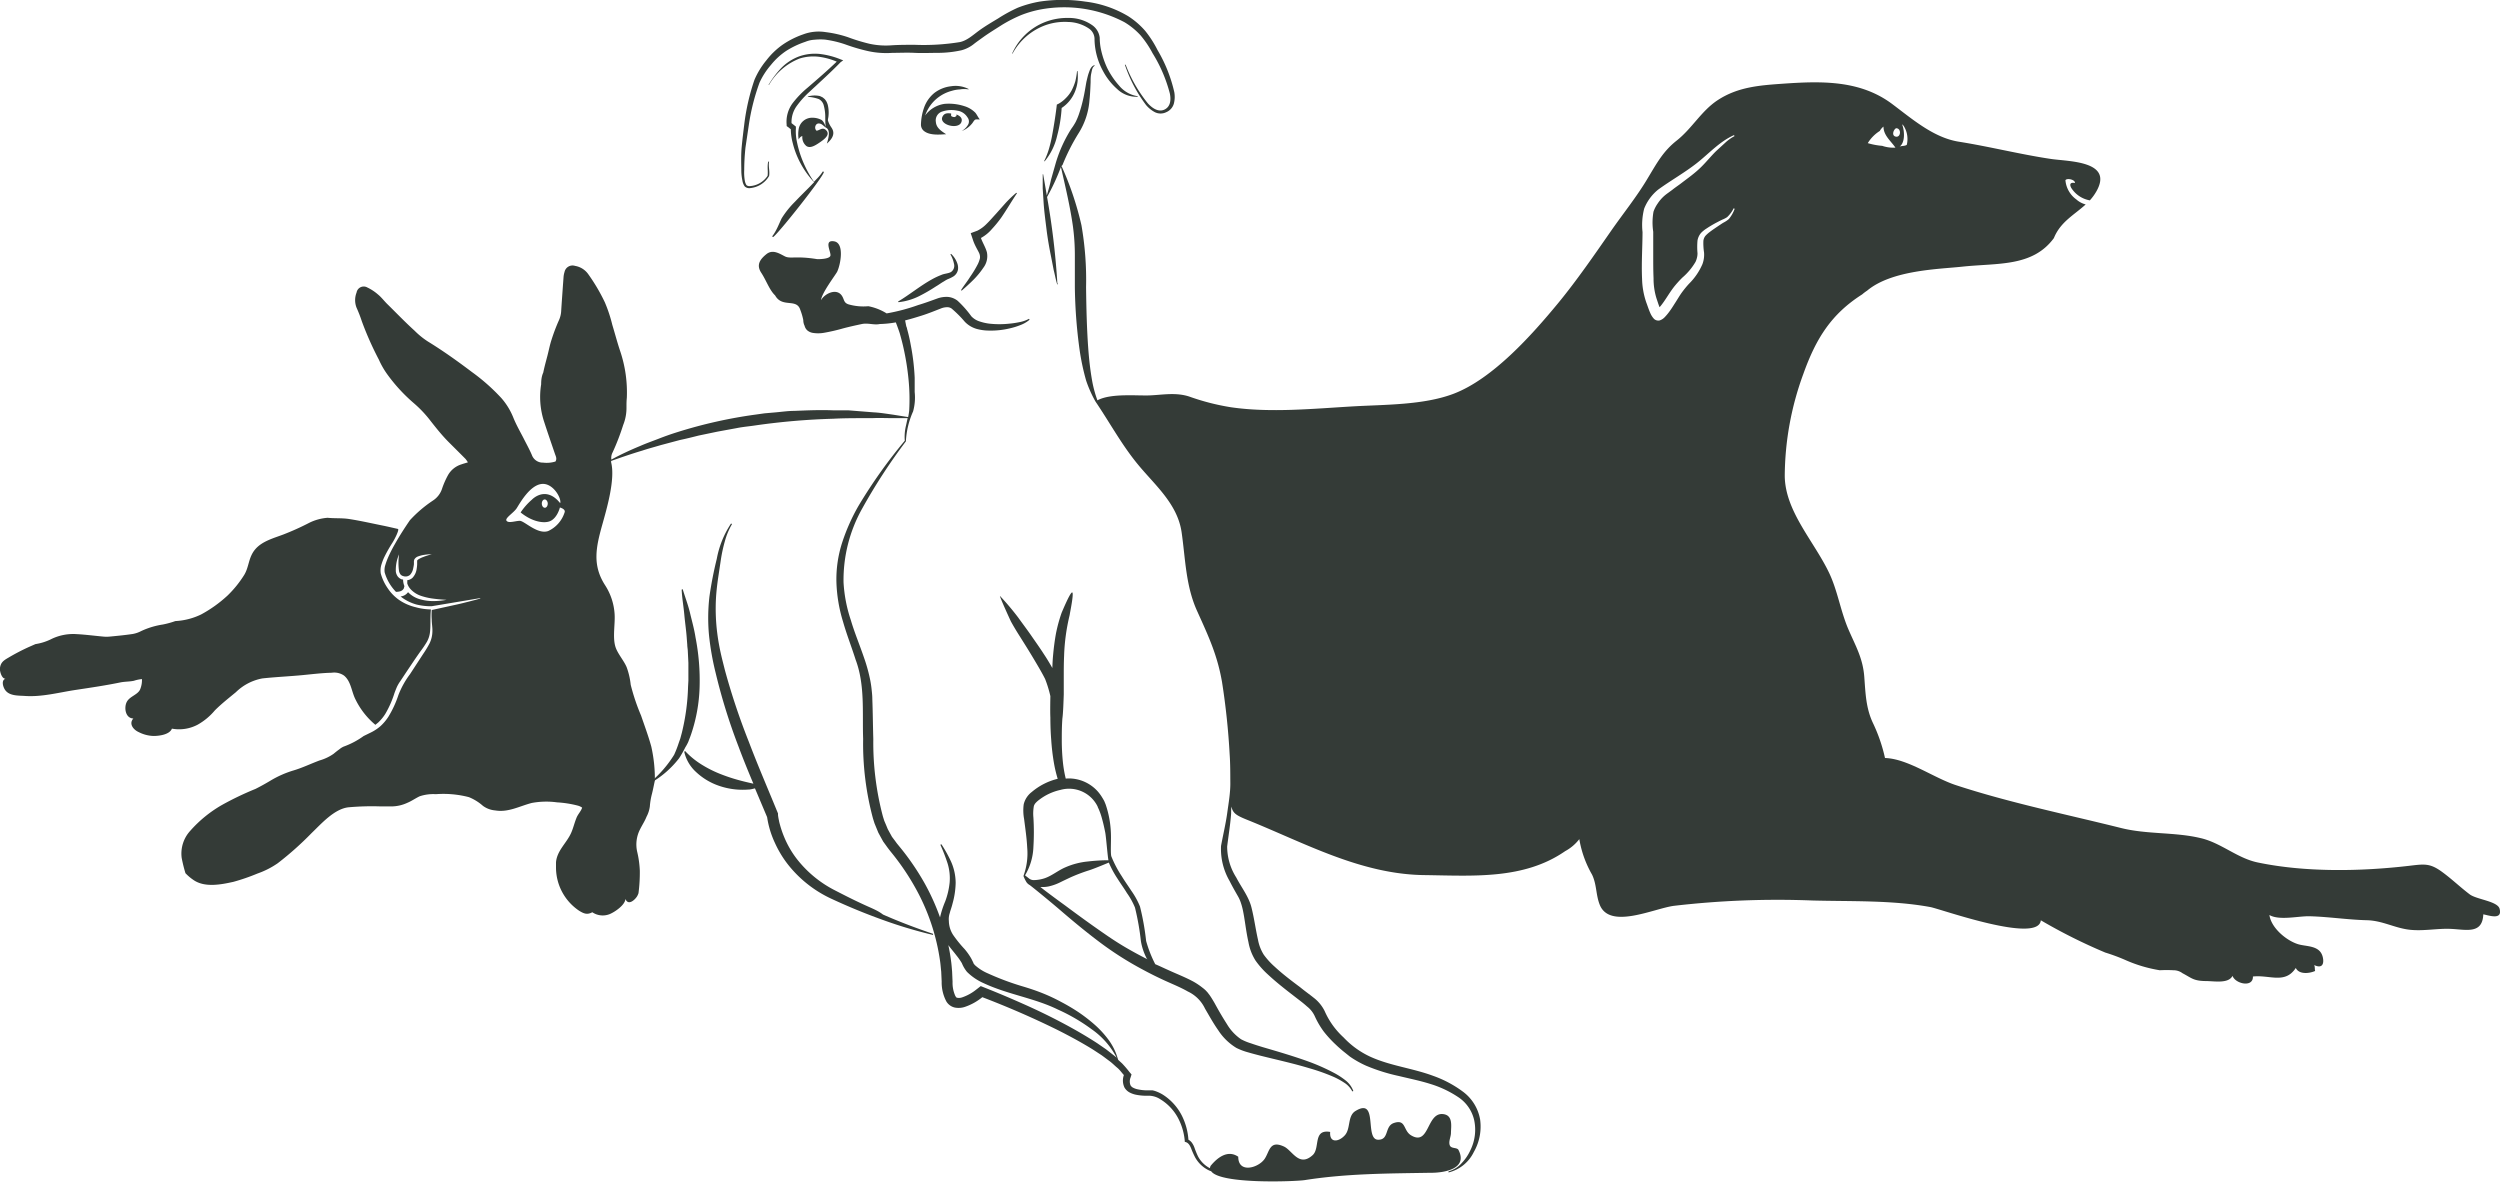 <svg xmlns="http://www.w3.org/2000/svg" viewBox="0 0 378.82 179.1"><defs><style>.cls-1{fill:#343b37;}</style></defs><title>hh_logo_dark</title><g id="Layer_2" data-name="Layer 2"><g id="Layer_1-2" data-name="Layer 1"><polygon class="cls-1" points="271.9 63.18 271.92 63.21 271.98 63.12 271.9 63.18"/><path class="cls-1" d="M132,137.57c-.62-.27-1.23-.55-1.84-.84-1.22-.57-2.42-1.19-3.61-1.8a17.2,17.2,0,0,1-5.81-4.78,14.45,14.45,0,0,1-1.87-3.21,15.27,15.27,0,0,1-.62-1.74c-.08-.29-.17-.59-.22-.88a8.15,8.15,0,0,1-.14-.81l0-.25-.08-.19c-1.46-3.57-3-7.13-4.35-10.69a102.19,102.19,0,0,1-3.61-10.81c-.23-.92-.47-1.83-.67-2.75s-.36-1.83-.48-2.75a29.58,29.58,0,0,1-.2-5.58c.06-.93.17-1.87.3-2.8l.43-2.87a22.21,22.21,0,0,1,.6-2.78,10.53,10.53,0,0,1,1.09-2.62l-.14-.1a14.38,14.38,0,0,0-2.17,5.37,57.87,57.87,0,0,0-1.11,5.7,28.23,28.23,0,0,0-.07,5.81,41.1,41.1,0,0,0,1,5.72A87.82,87.82,0,0,0,111.86,113c.72,1.94,1.5,3.85,2.3,5.75-.71-.16-1.42-.32-2.11-.51a26.44,26.44,0,0,1-3-1,17.5,17.5,0,0,1-2.82-1.44,12.21,12.21,0,0,1-2.42-2l-.13.11a5.91,5.91,0,0,0,1.79,3.07,9.57,9.57,0,0,0,2.92,1.88,11,11,0,0,0,3.3.78,11.45,11.45,0,0,0,1.71,0c.34,0,.68-.11,1-.18l1.84,4.36a14.1,14.1,0,0,0,1.18,3.9,16,16,0,0,0,2.15,3.49,18,18,0,0,0,6.46,5q3.7,1.72,7.54,3.11a69,69,0,0,0,7.81,2.35l0-.17c-2.57-.87-5.11-1.83-7.58-2.92C133.22,138.13,132.61,137.85,132,137.57Z"/><path class="cls-1" d="M32.55,107.65c1-1,2.11-1.87,3.2-2.77a7.75,7.75,0,0,1,4-2.08c2-.22,4.13-.31,6.19-.51,1.45-.14,2.88-.32,4.33-.35a2.6,2.6,0,0,1,1.86.43c1.08.89,1.12,2.42,1.75,3.64a11.66,11.66,0,0,0,3,3.82l.43-.35a6.64,6.64,0,0,0,1.07-1.3A15.09,15.09,0,0,0,59.78,105c.11-.29.22-.58.35-.88a5.27,5.27,0,0,1,.51-.88l1-1.51c.68-1,1.33-2,2.05-3a16.26,16.26,0,0,0,1-1.48,3.92,3.92,0,0,0,.48-1.6c.1-1,0-2.2.13-3.3A9.62,9.62,0,0,1,62.94,92a7.51,7.51,0,0,1-2.33-1,6.57,6.57,0,0,1-1.81-1.79,7.37,7.37,0,0,1-1.1-2.3,2.94,2.94,0,0,1,.12-1.43,7.55,7.55,0,0,1,.46-1.16,21.46,21.46,0,0,1,1.19-2.09c.42-.67,1.06-2,.83-2.08-.67-.15-1.35-.31-2-.45-1.81-.36-3.61-.78-5.43-1.06-1.06-.16-2.16-.07-3.23-.18a7.51,7.51,0,0,0-2.76.75A39.42,39.42,0,0,1,42.91,81c-1.45.55-3.19,1-4.24,2.24s-.91,2.66-1.68,3.9a16.42,16.42,0,0,1-2.52,3.11,19.61,19.61,0,0,1-4,2.86,10.15,10.15,0,0,1-3.9,1,13.26,13.26,0,0,1-1.89.52,12,12,0,0,0-3.3,1,4.31,4.31,0,0,1-1.3.44c-1.14.17-2.29.28-3.44.39a5.14,5.14,0,0,1-1,0c-1.33-.12-2.66-.3-4-.37a7.59,7.59,0,0,0-3.77.7,8.15,8.15,0,0,1-2.5.81l-1,.44a31.81,31.81,0,0,0-3.12,1.63c-.76.44-1.18.75-1.27,1.67,0,.47.34,1.71,1,1.48-.88.11-.54,1.3-.16,1.79.67.87,2,.78,3,.85,2.56.17,5.14-.54,7.66-.92,2.25-.34,4.51-.67,6.74-1.13.68-.14,1.38-.11,2.06-.25a5.67,5.67,0,0,1,1.23-.26,3.69,3.69,0,0,1-.3,1.62c-.41.79-1.56,1-2,1.84s-.23,2.48,1,2.51c-.73.8,0,1.7.8,2.06a5.26,5.26,0,0,0,2.26.59c.85,0,2.43-.2,2.78-1.11a6,6,0,0,0,3.9-.6A9.37,9.37,0,0,0,32.55,107.65Z"/><path class="cls-1" d="M104.29,112.42l.34-.89a24.35,24.35,0,0,0,1.38-7.42,34.07,34.07,0,0,0-.62-7.53c-.19-1.25-.54-2.46-.83-3.69s-.75-2.4-1.11-3.61l-.16.06c.06,1.31.29,2.54.4,3.78s.3,2.46.38,3.69l.07.91c0,.3.07.6.08.91l.09,1.81c0,.6,0,1.2,0,1.8,0,.3,0,.6,0,.9l-.05.89a32.69,32.69,0,0,1-.94,7l-.23.86c-.09.28-.2.55-.29.83a15.53,15.53,0,0,1-.65,1.65,17.27,17.27,0,0,1-3.42,4l.06.16a14.65,14.65,0,0,0,4.11-3.63,15.53,15.53,0,0,0,.94-1.65C104,113,104.16,112.71,104.29,112.42Z"/><path class="cls-1" d="M145.68,18.49c.21-.57-.2-.93-.75-1.14v.22l-.24.16a.77.77,0,0,1-.57-.16l0-.36.07,0c-.44-.06-1-.14-1.3.34C142,18.85,145.23,19.76,145.68,18.49Z"/><path class="cls-1" d="M221,174.25c-.22-.42-1.11-.15-1.32-.71s.16-1.24.18-1.83c0-1,.39-2.78-1.27-2.9-2.43-.17-2,4.9-4.78,3.22-1.21-.73-.74-2.5-2.61-1.86-1.42.49-.68,2.56-2.37,2.53-2.12,0,.08-6.51-3.44-4.35-1.24.76-.69,2.66-1.61,3.68s-2.36,1.22-2.22-.51c-2.67-.46-1.48,2.46-2.66,3.52-2.07,1.87-3.08-.73-4.35-1.31-2.18-1-2.16.74-2.92,1.87-.92,1.36-4,2.28-4-.32-1.61-1.11-3.19.15-4.21,1.41l-.09.32a4.2,4.2,0,0,1-1.81-1.81,12.81,12.81,0,0,1-.53-1.31,3.06,3.06,0,0,0-.41-.77,1.58,1.58,0,0,0-.5-.42,9.62,9.62,0,0,0-1-3.66,8.16,8.16,0,0,0-2.83-3.14,5.82,5.82,0,0,0-1-.5,3.66,3.66,0,0,0-.6-.18l-.37,0H174a7.08,7.08,0,0,1-1.71-.18,2.58,2.58,0,0,1-.66-.26.9.9,0,0,1-.33-.34,1.56,1.56,0,0,1,0-1.13l.16-.5-.3-.35a17,17,0,0,0-1.13-1.32l-.59-.54-.07-.2a9,9,0,0,0-1.35-2.78,15,15,0,0,0-2.1-2.31,24.47,24.47,0,0,0-2.46-1.91,29.22,29.22,0,0,0-2.67-1.58,26.57,26.57,0,0,0-2.81-1.32c-1-.4-2-.73-2.9-1a40.34,40.34,0,0,1-5.38-2,7.06,7.06,0,0,1-2-1.28l-.21-.28,0-.06-.1-.2c-.07-.15-.15-.31-.23-.46a9.48,9.48,0,0,0-1-1.41,18.56,18.56,0,0,1-1.74-2.15,4,4,0,0,1-.64-2.11,2.67,2.67,0,0,1,0-.58,3,3,0,0,1,.13-.6l.08-.3.12-.37c.08-.25.16-.5.22-.76a12.46,12.46,0,0,0,.48-3.19,8.06,8.06,0,0,0-.68-3.15,19.82,19.82,0,0,0-1.48-2.67l-.16.07a27.63,27.63,0,0,1,1.08,2.78,7.67,7.67,0,0,1,.33,2.92,11.42,11.42,0,0,1-.67,2.88,14.67,14.67,0,0,0-.79,2.43,34,34,0,0,0-2.42-5.32,38.39,38.39,0,0,0-3.57-5.22l-.5-.61c-.16-.2-.26-.36-.4-.54l-.39-.52-.32-.58-.32-.59-.26-.63-.27-.63-.21-.67A43.67,43.67,0,0,1,132.33,112c-.06-2-.07-4-.15-6.09,0-.52-.06-1-.12-1.58a15.3,15.3,0,0,0-.27-1.62,24.77,24.77,0,0,0-.87-3.06c-.68-2-1.45-3.82-2-5.7a21.69,21.69,0,0,1-1.1-5.7A22.15,22.15,0,0,1,130.68,77a87,87,0,0,1,6.59-10.13,12.58,12.58,0,0,1,1.09-4.53,7.89,7.89,0,0,0,.24-2.94c0-.85,0-1.3,0-2.15a33.69,33.69,0,0,0-.6-5,24.68,24.68,0,0,0-.56-2.44c0-.13-.08-.26-.12-.39l-.17-.87c.86-.21,1.69-.47,2.52-.73.51-.16,1-.34,1.5-.53l1.41-.55a2.56,2.56,0,0,1,.93-.19,1.12,1.12,0,0,1,.68.2,17,17,0,0,1,2,2A4,4,0,0,0,148,49.84a7.08,7.08,0,0,0,1.76.25,12.28,12.28,0,0,0,3.28-.34,10.45,10.45,0,0,0,1.55-.48,4.73,4.73,0,0,0,1.42-.82l-.09-.14a4.89,4.89,0,0,1-1.43.5,12.8,12.8,0,0,1-1.52.23,14,14,0,0,1-3.07,0,7.5,7.5,0,0,1-1.48-.34,2.9,2.9,0,0,1-1.24-.78,15.68,15.68,0,0,0-2.07-2.34,2.74,2.74,0,0,0-1.5-.59,4.07,4.07,0,0,0-1.58.24c-1,.36-1.94.71-2.92,1a29,29,0,0,1-4.76,1.26,8.11,8.11,0,0,0-2.77-1.09,8.17,8.17,0,0,1-3-.28c-.75-.24-.63-.72-1-1.29-.8-1.23-2.61-.36-3.17.65.1-1.1,2.25-3.89,2.45-4.32.51-1.07,1.13-4.32-.46-4.59s-.5,1.52-.56,2.13-2,.57-2,.57c-3.26-.54-4.08,0-4.92-.43s-1.84-1.1-2.8-.32-1.55,1.62-.77,2.81,1.24,2.62,2.1,3.43c1.08,1.95,3.26.38,3.82,2.2a9.4,9.4,0,0,1,.45,1.54,2,2,0,0,0,.2.87h0a1.4,1.4,0,0,0,.43.71,1.76,1.76,0,0,0,.8.36,5.1,5.1,0,0,0,1.64,0,28.05,28.05,0,0,0,3-.69c.95-.25,1.86-.45,2.8-.65s1.84.19,2.72,0a16.14,16.14,0,0,0,2.43-.25c.23.57.54,1.47.59,1.63.21.74.41,1.49.58,2.26a38.86,38.86,0,0,1,.75,4.68,30.42,30.42,0,0,1,.11,4.78,9.68,9.68,0,0,1-.16,1l-2.25-.36c-1-.14-2-.31-3-.36l-3-.24-.75-.06-.75,0-1.51,0c-2-.09-4,0-6,.08-1,0-2,.16-3,.24l-1.5.13-1.49.21a71.63,71.63,0,0,0-11.72,2.64c-1,.31-1.89.63-2.84,1s-1.87.69-2.78,1.09c-1.5.62-3,1.31-4.38,2.07a1.75,1.75,0,0,1,.2-1.11,36.08,36.08,0,0,0,1.59-4.13,6.93,6.93,0,0,0,.5-2.71c0-.46,0-.92.05-1.38a19.56,19.56,0,0,0-1-7.09c-.44-1.31-.79-2.65-1.2-4a21.64,21.64,0,0,0-1.13-3.41,27.74,27.74,0,0,0-2.51-4.26,3.06,3.06,0,0,0-2-1.26,1.24,1.24,0,0,0-1.6.93,3.35,3.35,0,0,0-.15.81c-.12,1.65-.24,3.31-.35,5a3.9,3.9,0,0,1-.33,1.46,28.17,28.17,0,0,0-1.14,3c-.26.79-.41,1.6-.62,2.41s-.46,1.69-.63,2.55C82.07,57,82,57.6,82,58.24a12,12,0,0,0,.39,5.48c.55,1.71,1.14,3.41,1.72,5.11.12.34.31.68.06,1.1a4.42,4.42,0,0,1-1.87.17,1.75,1.75,0,0,1-1.71-1.16c-.38-.89-.86-1.74-1.29-2.6-.52-1-1.09-2-1.53-3.09a10.26,10.26,0,0,0-1.8-2.93,29.76,29.76,0,0,0-4.45-3.94c-2.17-1.64-4.38-3.22-6.71-4.65a12.16,12.16,0,0,1-2-1.63C61.32,48.75,60,47.36,58.61,46c-.45-.46-.86-1-1.35-1.39a7,7,0,0,0-1.6-1.05,1.1,1.1,0,0,0-1.63.77,3.15,3.15,0,0,0,0,2.3,20.23,20.23,0,0,1,.8,2.06,48.06,48.06,0,0,0,2.58,5.81,12.44,12.44,0,0,0,1.23,2.16,25.26,25.26,0,0,0,4.11,4.47,17.74,17.74,0,0,1,2.54,2.71C66.14,64.92,67,66,68,67s1.7,1.69,2.54,2.54a4.14,4.14,0,0,1,.36.52c-.39.12-.69.2-1,.31a3.53,3.53,0,0,0-2,1.6A12.67,12.67,0,0,0,67,74a3.38,3.38,0,0,1-1.37,1.83,19.06,19.06,0,0,0-3.52,3c-.8,1.17-1.57,2.36-2.26,3.59a21.25,21.25,0,0,0-1.06,2.09,9.77,9.77,0,0,0-.4,1.1,2.45,2.45,0,0,0-.1,1.13A7,7,0,0,0,60,89.68a2.18,2.18,0,0,0,.63-.08.92.92,0,0,0,.56-.44l.09-.35a2.56,2.56,0,0,1-.2-1l-.15,0a1.39,1.39,0,0,1-.67-.47,1.65,1.65,0,0,1-.28-.72A5.87,5.87,0,0,1,60.47,84a9.18,9.18,0,0,0,0,2.57,1.38,1.38,0,0,0,.23.49.84.84,0,0,0,.42.24,1.05,1.05,0,0,0,1-.18,1.93,1.93,0,0,0,.49-1,5.66,5.66,0,0,0,.11-.62l0-.33,0-.17.06-.22a1.07,1.07,0,0,1,.64-.49,4.23,4.23,0,0,1,.66-.18,8,8,0,0,1,1.33-.13c-.42.13-.85.25-1.25.41a4.34,4.34,0,0,0-.58.26c-.17.09-.36.23-.37.31v.26l0,.33a6.27,6.27,0,0,1-.08.69,2.42,2.42,0,0,1-.65,1.34,1.5,1.5,0,0,1-.77.34,3.55,3.55,0,0,1,0,.47,2.24,2.24,0,0,0,.51.89,3.79,3.79,0,0,0,1.55,1,9.43,9.43,0,0,0,1.89.43c.65.09,1.31.14,2,.18a10.91,10.91,0,0,1-2,.19,7.2,7.2,0,0,1-2-.27,4,4,0,0,1-1.83-1.08h0a1.57,1.57,0,0,1-1.13.65l.29.22a6.88,6.88,0,0,0,2.11,1,9.26,9.26,0,0,0,2.31.26l7.36-1.23v.07c-.6.17-1.21.33-1.81.48s-1.21.31-1.82.44l-3.65.8h-.07a11,11,0,0,0,0,1.48c0,.61.13,1.21.1,1.83a4.27,4.27,0,0,1-.44,1.78,15.79,15.79,0,0,1-.95,1.57l-2,3.07a13.23,13.23,0,0,0-1.76,3.17,15.64,15.64,0,0,1-1.54,3.32,7.2,7.2,0,0,1-1.19,1.4,6.67,6.67,0,0,1-1.54,1l-1,.49a12.13,12.13,0,0,1-3,1.59,2.71,2.71,0,0,0-.69.43c-.3.21-.58.44-.87.68a7.11,7.11,0,0,1-2.12,1c-1.34.5-2.63,1.13-4,1.53a15.35,15.35,0,0,0-3.52,1.58c-.71.42-1.44.83-2.18,1.2A45.73,45.73,0,0,0,33.59,122a19,19,0,0,0-4.77,3.9A5.1,5.1,0,0,0,27.53,130a22.76,22.76,0,0,0,.57,2.31,7.14,7.14,0,0,0,1.17,1c1.7,1.22,4.19.74,6.11.31A30.75,30.75,0,0,0,39,132.37a12.9,12.9,0,0,0,3.09-1.57,48.19,48.19,0,0,0,5.13-4.57c1.49-1.43,3.43-3.65,5.57-3.9a40.07,40.07,0,0,1,4.78-.14c.64,0,1.27,0,1.91,0a5.75,5.75,0,0,0,2.22-.53c.66-.27,1.24-.69,1.89-1a6.53,6.53,0,0,1,2.46-.32,15.34,15.34,0,0,1,5,.45,7.39,7.39,0,0,1,2.13,1.32,3.64,3.64,0,0,0,1.84.69c2,.34,3.67-.64,5.56-1.13a12.05,12.05,0,0,1,3.83-.09,16.11,16.11,0,0,1,3.13.49,2,2,0,0,1,.67.31c-.17.56-.66,1-.88,1.61-.29.72-.46,1.47-.77,2.18-.68,1.57-2.17,2.71-2.31,4.51,0,.22,0,.45,0,.67A7.9,7.9,0,0,0,87.75,138c.73.45,1.23.65,2,.23a2.81,2.81,0,0,0,2.64.28c.8-.33,2.34-1.39,2.38-2.3.42,1.1,1.47.13,1.8-.45a2.86,2.86,0,0,0,.18-.42,24.23,24.23,0,0,0,.2-3.4,15,15,0,0,0-.4-2.88,5,5,0,0,1,.42-3.36c.32-.66.74-1.28,1-1.95a4.52,4.52,0,0,0,.5-1.56,10.38,10.38,0,0,1,.32-1.9c.17-.66.29-1.34.44-2a22.38,22.38,0,0,0-.54-5.16c-.42-1.53-1-3.11-1.55-4.7a31.36,31.36,0,0,1-1.57-4.67,11,11,0,0,0-.61-2.65c-.44-1.06-1.43-2.11-1.73-3.19-.41-1.45,0-3.37-.1-4.88a9.08,9.08,0,0,0-1.42-4.33c-2-3.08-1.4-5.8-.44-9.23.63-2.27,2-6.85,1.33-9.44l0-.19c1.57-.56,3.14-1.1,4.72-1.57.93-.31,1.89-.56,2.83-.84l2.85-.76c1-.21,1.91-.44,2.86-.68l2.88-.6,2.89-.53c1-.2,1.94-.27,2.91-.42a103.66,103.66,0,0,1,11.73-1c2-.11,4-.08,5.95-.09,1-.05,2,0,3,0s1.49,0,2.31,0c-.08.37-.16.73-.24,1.1a7.22,7.22,0,0,0-.19,2.32,77.25,77.25,0,0,0-7,9.85,29.27,29.27,0,0,0-2.48,5.56,18.13,18.13,0,0,0-.88,6,22.79,22.79,0,0,0,1,6c.57,2,1.3,3.84,1.91,5.77,1.44,3.83,1,8,1.14,12a43.71,43.71,0,0,0,1.49,12.06l.23.73.29.71.29.71.37.68.37.67.45.62c.3.43.61.82.93,1.21a36.71,36.71,0,0,1,3.39,5,31.8,31.8,0,0,1,3.86,11.37c.07.5.1,1,.16,1.5l.07,1.51a6.16,6.16,0,0,0,.7,3,2,2,0,0,0,1.28.94,3,3,0,0,0,1.57-.11,8.4,8.4,0,0,0,2.61-1.46c3.84,1.47,7.63,3.11,11.32,4.93,1.85.93,3.67,1.91,5.43,3l1.3.85c.42.3.83.62,1.24.92s.77.68,1.16,1,.66.74,1,1.1a2.46,2.46,0,0,0,.1,1.91,2,2,0,0,0,.73.71,3.63,3.63,0,0,0,.94.35,8.11,8.11,0,0,0,2,.16,3.28,3.28,0,0,1,1.77.55,7.38,7.38,0,0,1,2.61,2.73,9,9,0,0,1,1.08,3.65v.08h.07c.46.09.71.52.9,1a12.56,12.56,0,0,0,.6,1.34,4.73,4.73,0,0,0,2.16,2l.27.1c1.42,2,12.76,1.55,14.16,1.34,6.37-1,12.51-1,19-1.11C218.8,177.74,222.48,177.13,221,174.25ZM85.54,77.68a4.65,4.65,0,0,1-2.48,2.79c-1.62.56-3.62-1.56-4.3-1.55s-1.68.4-2,0S77.84,77.72,78.3,77s1.94-3.42,3.73-3.66,3.11,2.26,2.85,2.9C83.09,74,81.32,75,80.59,75.72a9.58,9.58,0,0,0-1.7,1.93c1.77,1.44,3.52,1.68,4.41,1.34,1.15-.45,1.54-2.09,1.54-2.09S85.79,77.14,85.54,77.68ZM83,76.3c0,.35-.19.64-.44.64s-.45-.27-.46-.62.19-.64.44-.64S83,76,83,76.3ZM168.88,160c-.43-.33-.85-.67-1.28-1l-1.32-.91c-1.78-1.16-3.62-2.21-5.48-3.19s-3.75-1.89-5.66-2.74-3.83-1.67-5.8-2.45l-.73-.29-.68.53a7,7,0,0,1-2.14,1.18,1.44,1.44,0,0,1-.74.06c-.11,0-.14-.06-.28-.25a4.84,4.84,0,0,1-.43-2.17l-.07-1.58c-.05-.53-.08-1.06-.16-1.59-.1-.8-.24-1.6-.41-2.39.38.53.8,1,1.21,1.54a9.63,9.63,0,0,1,.84,1.2,5.22,5.22,0,0,0,.77,1.31,8.33,8.33,0,0,0,2.51,1.71c3.66,1.72,7.68,2.25,11.26,4a27.61,27.61,0,0,1,5.14,3,11.91,11.91,0,0,1,3.77,4.3Z"/><path class="cls-1" d="M311.18,36.07v0C311.17,36.23,311.17,36.22,311.18,36.07Z"/><path class="cls-1" d="M378.76,137.71c-.3-1.16-3.5-1.41-4.53-2.19-1.48-1.12-2.79-2.4-4.31-3.49-1.78-1.26-2.62-1.1-4.91-.83-7.31.85-15.67,1-22.89-.51-3.12-.64-5.59-3-8.7-3.7-3.89-.93-8.07-.53-12.05-1.53-8.29-2.07-16.94-3.84-25-6.49-3.38-1.11-7.28-4-10.74-4.11a24.55,24.55,0,0,0-1.83-5.31c-1.06-2.25-1.12-4.47-1.31-7-.21-2.79-1.29-4.62-2.38-7.13-1.23-2.83-1.67-6-3-8.72-2.28-4.73-6.62-9.26-6.67-14.58a45.45,45.45,0,0,1,2.81-15.44c1.92-5.39,4.24-9.09,8.92-12.07a6.41,6.41,0,0,1,.74-.56c3.74-3.14,10.86-3.26,14.4-3.64,5.35-.58,10.66.08,13.91-4.33h0c1-2.47,3.08-3.51,4.82-5.1a3.45,3.45,0,0,1-1.43-.77,4,4,0,0,1-1.64-2.9c.22-.37,1.5-.1,1.44.42-.69-.13-.85.17-.57.72a4.18,4.18,0,0,0,2.83,1.91A7.5,7.5,0,0,0,317.66,29c2.64-4.63-4.21-4.52-6.85-4.91-4.65-.69-9.33-1.88-14-2.62-3.76-.6-6.93-3.33-10-5.64-4.87-3.7-10.71-3.56-16.61-3.15-3.54.25-6.82.48-9.88,2.47-2.51,1.63-3.9,4.29-6.24,6.14-2.1,1.66-3,3.4-4.44,5.78-1.6,2.7-3.69,5.29-5.5,7.89-2.59,3.72-5.19,7.51-8.06,11-3.92,4.75-9.87,11.45-15.83,13.71-4.56,1.73-10.45,1.63-15.25,1.91-6,.35-12.54,1-18.48.13a35.16,35.16,0,0,1-6.34-1.63c-2-.64-3.94-.26-5.89-.17s-5.93-.36-8,.75a17.71,17.71,0,0,1-.82-3.07c-.27-1.54-.44-3.1-.56-4.66-.23-3.13-.3-6.26-.34-9.4a48.22,48.22,0,0,0-.7-9.4,47.08,47.08,0,0,0-3-8.93l-.07,0L161,25a30.69,30.69,0,0,1,2.41-4.77,10.85,10.85,0,0,0,1.68-5.1c.1-.89.13-1.79.17-2.69,0-.45,0-.89.1-1.33s.14-.93.49-1.12l0-.12c-.55.16-.72.77-.87,1.18s-.25.91-.36,1.35c-.16.89-.29,1.77-.49,2.61a20.87,20.87,0,0,1-.68,2.4,9.94,9.94,0,0,1-.46,1.08c-.2.35-.35.61-.64,1A20.67,20.67,0,0,0,160,24.62l-.74,2.6c-.17.82-.4,1.59-.64,2.4q-.27-1.61-.55-3.21H158c0,.72,0,1.41,0,2.12l.13,2.1c.09,1.4.28,2.77.45,4.15s.41,2.75.69,4.12l.4,2.05c.18.68.29,1.37.5,2.06h0l.12.12,0-.12-.07-.09,0,0a115.49,115.49,0,0,0-1.56-13.07h0a32.71,32.71,0,0,0,2.1-4.54c.7,3.08,1.41,6.06,1.82,9a32.91,32.91,0,0,1,.29,4.47l0,4.69a75.62,75.62,0,0,0,.71,9.48,35.51,35.51,0,0,0,1,4.72A18.39,18.39,0,0,0,166,60.85l0,0c2.27,3.35,4,6.62,6.55,9.68s5.89,5.88,6.5,10.14c.58,4.05.62,8.09,2.33,11.88s3.07,6.65,3.79,10.79a108.7,108.7,0,0,1,1.16,11c.1,1.43.09,2.89.1,4.33s-.26,3-.47,4.52c-.23,1.67-.61,3.21-.94,5a9.69,9.69,0,0,0,1.3,5.31c.39.78.82,1.53,1.23,2.25a5.39,5.39,0,0,1,.46,1,9.69,9.69,0,0,1,.3,1.07c.33,1.52.47,3.18.86,4.92a7.77,7.77,0,0,0,1.07,2.8,12.74,12.74,0,0,0,1.88,2.12c1.3,1.21,2.65,2.26,4,3.3.65.51,1.33,1,1.92,1.54a4,4,0,0,1,1.17,1.45,12.67,12.67,0,0,0,1.4,2.39,17.56,17.56,0,0,0,1.85,2c.32.31.65.59,1,.89l1.1.88a15.19,15.19,0,0,0,2.43,1.37,27.89,27.89,0,0,0,5,1.57c1.65.4,3.24.72,4.75,1.2a15.91,15.91,0,0,1,4.23,2,5.68,5.68,0,0,1,2.41,3.49,7,7,0,0,1-.55,4.5,7.16,7.16,0,0,1-1.34,2,4.08,4.08,0,0,1-2,1.25l0,.17a5.78,5.78,0,0,0,3.84-3.11,7.74,7.74,0,0,0,.95-4.91,6.66,6.66,0,0,0-2.63-4.24,17.05,17.05,0,0,0-4.46-2.37c-3.17-1.18-6.57-1.53-9.6-2.93a13.06,13.06,0,0,1-4-2.9,11.84,11.84,0,0,1-2.87-4,5.76,5.76,0,0,0-1.64-2c-.66-.53-1.33-1-2-1.55-1.33-1-2.67-2-3.91-3.15a11.23,11.23,0,0,1-1.67-1.83,6.4,6.4,0,0,1-.88-2.28c-.37-1.62-.58-3.3-1-4.93s-1.52-3-2.29-4.49a8.77,8.77,0,0,1-1.38-4.7c.2-1.65.48-3.32.6-5,0-.35,0-.7.05-1.05.2,1,.73,1.34,2.37,2,8.72,3.51,17.23,8.26,26.83,8.38,7.44.1,15.1.71,21.37-3.63a6.71,6.71,0,0,0,2.14-1.82,16.1,16.1,0,0,0,1.93,5.38c.73,1.52.56,3.06,1.17,4.58,1.52,3.77,8.18.56,11.22.15a135.79,135.79,0,0,1,21-.81c5.84.16,12.11-.07,17.89,1,1.58.3,16.4,5.63,16.72,2a82.58,82.58,0,0,0,9.77,4.89,28.61,28.61,0,0,1,3.16,1.18,21.1,21.1,0,0,0,5.1,1.5,18.34,18.34,0,0,1,2.06,0,2.27,2.27,0,0,1,1.38.45c1.41.74,1.65,1.17,3.58,1.19,1.23,0,3.38.43,4-.79.43,1.23,3.15,1.81,3.09.1,2.54-.28,4.87,1.19,6.5-1.3.46,1,2,.87,2.93.46-.09-.28,0-.6-.15-.9,1.2.58,1.54-.14,1.31-1.18-.43-1.88-2.53-1.57-3.82-2-1.74-.57-4-2.45-4.27-4.4,1.48.87,4.39.15,6.07.19,2.88.07,5.78.53,8.7.6,2.36.06,4.17,1.17,6.45,1.44,2.07.24,4.2-.21,6.19-.13,2.36.09,4.87.88,5-2.2C377.13,138.7,379.22,139.48,378.76,137.71ZM288.21,18.82l.22.21a3.73,3.73,0,0,1,.5,2.92c-.34.21-.73.12-1.09.27C288.75,21.56,288.57,19.68,288.21,18.82Zm-.9.61c.83,0,.74,1.38,0,1.28S286.9,19.64,287.31,19.43Zm-2.48.43a2.26,2.26,0,0,1,.57-.68c0,1.35,1.12,2.17,1.81,3.19a5.24,5.24,0,0,1-2-.27,10.86,10.86,0,0,1-2.19-.41A5.68,5.68,0,0,1,284.83,19.85ZM250.51,35.12c0,.67,0,1.23,0,1.84l0,1.77c0,1.17,0,2.31.05,3.43A10.2,10.2,0,0,0,251,45.2c.17.49.32,1,.47,1.35l.16-.18c.32-.39.63-.85.95-1.34s.65-1,1.06-1.54a16.25,16.25,0,0,1,1.28-1.42,9.43,9.43,0,0,0,2-2.39,3.15,3.15,0,0,0,.22-.64,2.69,2.69,0,0,0,.08-.67,10.7,10.7,0,0,1,0-1.93,2.37,2.37,0,0,1,.55-1.16,4.59,4.59,0,0,1,.81-.65,16.64,16.64,0,0,1,1.57-.93l.4-.21.43-.21a4,4,0,0,0,.72-.37,4.64,4.64,0,0,0,1-1.35l.15.08a5.13,5.13,0,0,1-.88,1.55,3.83,3.83,0,0,1-.75.51c-.26.14-.49.31-.74.47-.49.33-1,.67-1.43,1a4.86,4.86,0,0,0-.64.58,1.48,1.48,0,0,0-.3.76,9.45,9.45,0,0,0,.1,1.74,4.08,4.08,0,0,1-.25,1.79A9.44,9.44,0,0,1,255.93,43a15.29,15.29,0,0,0-1.11,1.36c-.34.48-.64,1-.95,1.48s-.62,1-1,1.49a7.52,7.52,0,0,1-.58.69,1.9,1.9,0,0,1-.79.53.93.93,0,0,1-.94-.31,3.08,3.08,0,0,1-.49-.79c-.25-.55-.42-1.12-.63-1.67a11.82,11.82,0,0,1-.62-3.52c-.11-2.37.06-4.74.07-7.09a10,10,0,0,1,.25-3.56,7,7,0,0,1,2.12-2.88c1.93-1.4,4-2.56,5.84-4s3.45-3.28,5.66-4.26l.06.16a6.53,6.53,0,0,0-1.4,1l-1.3,1.19c-.82.78-1.53,1.7-2.44,2.58s-1.87,1.56-2.83,2.29c-.47.37-1,.71-1.43,1.06l-.71.52a6.39,6.39,0,0,0-.6.48,5.85,5.85,0,0,0-.94,1.11,4.94,4.94,0,0,0-.62,1.22A9.41,9.41,0,0,0,250.51,35.12Z"/><path class="cls-1" d="M165.85,5.82A10.15,10.15,0,0,0,166,7.53a10.42,10.42,0,0,0,1.14,3.24,9.59,9.59,0,0,0,2.12,2.7,4.23,4.23,0,0,0,3.15,1.19v-.08A4.5,4.5,0,0,1,169.6,13a12.15,12.15,0,0,1-1.8-2.64,12.91,12.91,0,0,1-1-3,8.91,8.91,0,0,1-.16-1.63,2.68,2.68,0,0,0-1.13-1.91,6.1,6.1,0,0,0-3.59-1.1,9.27,9.27,0,0,0-3.56.62,9.09,9.09,0,0,0-5,4.78l.07,0a9.27,9.27,0,0,1,5.06-4.33,8.71,8.71,0,0,1,3.35-.46,5.82,5.82,0,0,1,3.17,1A1.93,1.93,0,0,1,165.85,5.82Z"/><path class="cls-1" d="M112.85,28.25a1,1,0,0,0,.85.25,3.73,3.73,0,0,0,2.84-1.83h0c.13-.75-.14-1.48,0-2.18l-.13,0c-.19.73,0,1.49-.1,2.15a3.48,3.48,0,0,1-2.66,1.56.67.67,0,0,1-.55-.16,1.8,1.8,0,0,1-.24-.66,7.52,7.52,0,0,1-.09-1.63,33.58,33.58,0,0,1,.19-3.39l.5-3.37a32.33,32.33,0,0,1,1.63-6.47,11.15,11.15,0,0,1,1.73-2.68,10.3,10.3,0,0,1,2.33-2.14,13,13,0,0,1,2.87-1.36,4.27,4.27,0,0,1,1.4-.32A8.71,8.71,0,0,1,125,6a15.84,15.84,0,0,1,3.12.74,28.33,28.33,0,0,0,3.4,1,12.89,12.89,0,0,0,3.7.27c1.1,0,2.23-.06,3.4,0s2.31,0,3.46,0a16.68,16.68,0,0,0,3.64-.4,5.11,5.11,0,0,0,1.92-1c.48-.37.89-.65,1.37-1,.91-.65,1.87-1.23,2.82-1.84A21.42,21.42,0,0,1,154.7,2.3a16.22,16.22,0,0,1,3.05-.88,19.61,19.61,0,0,1,12.63,1.94,10.9,10.9,0,0,1,2.45,2,15.25,15.25,0,0,1,1.82,2.71,22.05,22.05,0,0,1,2.61,6.08c.21,1,.1,2-.78,2.44s-1.81-.12-2.54-.92a21.2,21.2,0,0,1-3.37-5.86l-.12,0a21.47,21.47,0,0,0,3.19,6.08A4.46,4.46,0,0,0,175,17a1.94,1.94,0,0,0,1.72,0,2,2,0,0,0,1.15-1.29,4.07,4.07,0,0,0,.07-1.74,22.06,22.06,0,0,0-2.54-6.38,16.16,16.16,0,0,0-1.86-2.9,11.85,11.85,0,0,0-2.61-2.25A16.58,16.58,0,0,0,164.43.24a23.27,23.27,0,0,0-6.88,0,17.29,17.29,0,0,0-3.33.93,22.59,22.59,0,0,0-3,1.64c-1,.6-2,1.19-2.9,1.85s-1.8,1.5-2.89,1.72a34,34,0,0,1-6.82.41c-1.14,0-2.29,0-3.44.07a11.64,11.64,0,0,1-3.39-.22,27.56,27.56,0,0,1-3.28-1,17,17,0,0,0-3.37-.77,6.68,6.68,0,0,0-3.43.34,13.08,13.08,0,0,0-3.09,1.55,11.34,11.34,0,0,0-2.49,2.39,12,12,0,0,0-1.8,2.95,33.11,33.11,0,0,0-1.54,6.71c-.14,1.14-.28,2.27-.39,3.42s-.08,2.3-.06,3.44a7.82,7.82,0,0,0,.17,1.72A2,2,0,0,0,112.85,28.25Z"/><path class="cls-1" d="M162.94,12.32a8.11,8.11,0,0,1-.56,1.39,4.85,4.85,0,0,1-.87,1.15,4.78,4.78,0,0,1-1.05.83l-.32.16-.05.43c-.17,1.36-.39,2.76-.64,4.12a20.2,20.2,0,0,1-.46,2,10.93,10.93,0,0,1-.77,2l.06.06a9.25,9.25,0,0,0,1.9-3.86,21,21,0,0,0,.69-4.24,5.36,5.36,0,0,0,2-2.43,5.9,5.9,0,0,0,.41-1.55,7.65,7.65,0,0,0,0-1.61h-.08A10.77,10.77,0,0,1,162.94,12.32Z"/><path class="cls-1" d="M151.7,33c.84-1.22,1.58-2.5,2.4-3.72l-.1-.07a18.19,18.19,0,0,0-1.65,1.58l-1.46,1.64c-.49.53-.95,1.07-1.43,1.53a5.2,5.2,0,0,1-1.37,1l-1,.37.33,1c.3.94.83,1.69,1,2.15a1.44,1.44,0,0,1,.07.65,4.31,4.31,0,0,1-.3.85A16.29,16.29,0,0,1,147,41.95c-.42.69-.94,1.31-1.37,2l.08.1c.61-.53,1.21-1.07,1.78-1.64A12.26,12.26,0,0,0,149,40.58a2.91,2.91,0,0,0,.54-2.37c-.22-.78-.65-1.43-.9-2.15a5.89,5.89,0,0,0,1.65-1.34A18.08,18.08,0,0,0,151.7,33Z"/><path class="cls-1" d="M127.77,9.14,127.39,9a12.14,12.14,0,0,0-3.13-.82,7.21,7.21,0,0,0-3.21.38,7.43,7.43,0,0,0-2.68,1.76,14,14,0,0,0-1.92,2.55l.07,0a9.22,9.22,0,0,1,4.64-4,7,7,0,0,1,3.05-.25,10.44,10.44,0,0,1,2.58.72c-1.42,1.36-2.91,2.65-4.41,3.94a14.53,14.53,0,0,0-2.27,2.35,4.73,4.73,0,0,0-.91,3.27l0,.2.15.11.48.37a8.51,8.51,0,0,0,.29,2.09,13.08,13.08,0,0,0,.74,2.17,13.51,13.51,0,0,0,2.5,3.77l0,0-.71.74c-.74.74-1.49,1.48-2.21,2.24a13.69,13.69,0,0,0-2,2.5C118,34,117.65,35,117,35.82l.14.1c.57-.23,7.72-9.23,7.7-9.87l-.15-.08a7.15,7.15,0,0,1-1,1.21l-.35.37a17,17,0,0,1-2-3.93,16.69,16.69,0,0,1-.58-2.11,7.59,7.59,0,0,1-.16-2.08l0-.25-.19-.15-.47-.37a4.15,4.15,0,0,1,.75-2.55,14.13,14.13,0,0,1,2.06-2.28c1.54-1.44,3.13-2.86,4.61-4.39Z"/><path class="cls-1" d="M161.19,105.22c0-.54,0-.94,0-1,0-.53,0-1,0-1.64,0-1,0-2.09.05-3.18a30.13,30.13,0,0,1,.85-6.23c0-.15.68-3.32.38-3.4s-1.56,3-1.6,3.07a22.91,22.91,0,0,0-.87,3.2c-.18,1-.32,2.07-.43,3.27-.06.64-.09,1.28-.11,1.91-.39-.68-.8-1.38-1.25-2.05-.64-1-1.3-1.92-1.92-2.82s-1.37-1.89-2-2.77a40.14,40.14,0,0,0-2.77-3.28c-.05.15,1.6,3.75,1.67,3.88.44.8.92,1.59,1.4,2.34l.37.59c.58.92,1.19,1.9,1.77,2.88s1.19,2,1.64,2.91a18,18,0,0,1,.79,2.58c0,.31-.05,2.23,0,3.23,0,1.28.05,2.4.13,3.42a33.76,33.76,0,0,0,.4,3.42,20,20,0,0,0,.58,2.46,9.57,9.57,0,0,0-3.93,2,3.32,3.32,0,0,0-1.22,1.87,7.07,7.07,0,0,0,.06,2.22c.18,1.44.4,2.88.47,4.33a9.9,9.9,0,0,1-.55,4.25l0,.11a6,6,0,0,0,.43.87,1.4,1.4,0,0,0,.48.44c.21.12,3.35,2.69,4.71,3.87,1.93,1.66,3.9,3.29,5.94,4.82a49.82,49.82,0,0,0,6.46,4.11c1.12.61,2.27,1.18,3.43,1.71s2.34,1,3.44,1.63a5.4,5.4,0,0,1,2.6,2.59c.64,1.09,1.26,2.22,2,3.27a8.55,8.55,0,0,0,2.76,2.69,9.55,9.55,0,0,0,1.81.68c.61.18,1.23.34,1.85.5,2.47.62,5,1.17,7.4,1.9a30.08,30.08,0,0,1,3.59,1.27,11,11,0,0,1,1.66.9,3.43,3.43,0,0,1,1.25,1.34l.16-.06a3.71,3.71,0,0,0-1.18-1.61,11.21,11.21,0,0,0-1.66-1.09,31.23,31.23,0,0,0-3.56-1.62c-2.43-.9-4.91-1.62-7.33-2.33-.6-.18-1.2-.37-1.77-.57a8.37,8.37,0,0,1-1.51-.62,7.23,7.23,0,0,1-2.14-2.29c-.64-1-1.23-2-1.88-3.2-.17-.29-.34-.58-.54-.89-.1-.15-.2-.31-.34-.48l-.19-.25-.26-.28a4.69,4.69,0,0,0-.48-.41c-.15-.12-.3-.23-.45-.34a10.8,10.8,0,0,0-.93-.59c-1.26-.68-2.44-1.13-3.58-1.65-.75-.33-1.49-.69-2.22-1a18.54,18.54,0,0,1-1.38-3.52,38.61,38.61,0,0,0-.93-5.22,11.73,11.73,0,0,0-1.31-2.38c-.48-.74-1-1.46-1.44-2.19a16.84,16.84,0,0,1-1.6-3.05c-.14-.64,0-2.37-.06-3.55a15,15,0,0,0-.8-4.31l-.21-.51c-.09-.16-.18-.32-.28-.48a6.59,6.59,0,0,0-.65-.91,5.91,5.91,0,0,0-3.9-2,5.54,5.54,0,0,0-1,0,18.69,18.69,0,0,1-.43-2.48,32.5,32.5,0,0,1-.17-3.3c0-1,0-2.08.09-3.32C161.1,108.06,161.15,106.35,161.19,105.22Zm8.13,27.9c.47.75,1,1.47,1.44,2.2a11,11,0,0,1,1.22,2.2,39.39,39.39,0,0,1,.9,5.1,8.94,8.94,0,0,0,.87,2.6l.12.14c-1.08-.55-2.14-1.12-3.19-1.73s-2.09-1.28-3.13-2c-2.07-1.42-4.12-2.91-6.16-4.43q-1.55-1.12-3.07-2.27l-.68-.53h.11a4.31,4.31,0,0,0,1.09-.07,7.67,7.67,0,0,0,1.9-.68c.53-.26,1-.48,1.42-.68a26.22,26.22,0,0,1,2.86-1.09c1-.32,3-1.19,3-1.17A15.28,15.28,0,0,0,169.32,133.12Zm-3-10.87a9.62,9.62,0,0,1,.67,1.82c.19.66.34,1.35.48,2.05s.35,3.56.49,4.23c-1,0-2.08.07-3.13.19a11.17,11.17,0,0,0-3.41.89c-1.09.47-2,1.25-3.07,1.63a5.5,5.5,0,0,1-1.66.3,1.16,1.16,0,0,1-.73-.22l-.14-.11-.5-.39a9,9,0,0,0,1.27-4.3,36.4,36.4,0,0,0,0-4.46,6.39,6.39,0,0,1,.07-1.74,1.27,1.27,0,0,1,.25-.45,3.53,3.53,0,0,1,.53-.48,8.19,8.19,0,0,1,3.26-1.52A4.82,4.82,0,0,1,166.34,122.25Z"/><path class="cls-1" d="M125.29,21.76c1.6-1.37.82-2.23.58-2.61a3.79,3.79,0,0,1-.42-.91c0-.21.07-.42.08-.58a5,5,0,0,0-.11-1.81,3.74,3.74,0,0,0-.17-.43c-.07-.13-.17-.26-.26-.38a4.49,4.49,0,0,0-.36-.3c-.14-.06-.28-.14-.42-.19a3.68,3.68,0,0,0-1.8.07v.06a5.63,5.63,0,0,1,1.65.33,1.46,1.46,0,0,1,.77,1,6.84,6.84,0,0,1,.22,1.59c0,.54,0,1.1.08,1.68-.13-.42-.38-1-.74-1.15a2.89,2.89,0,0,0-1.27-.29,2.06,2.06,0,0,0-2.1,1.73,4.79,4.79,0,0,0,0,1.58c.06-.2.35-.53.56-.52a1.71,1.71,0,0,0,.6,1.49c.54.38,1.24,0,1.92-.46.91-.61,1.81-1.31,1-2-.49-.39-.85.06-1.36.15-.41-.33-.21-1.11.33-1.1s.76.49,1.17.67h0C125.76,19.77,125.66,20.6,125.29,21.76Z"/><path class="cls-1" d="M136.15,45.79a9.12,9.12,0,0,0,3.11-.91,25.35,25.35,0,0,0,2.59-1.5c.41-.23.79-.53,1.18-.74a5.08,5.08,0,0,1,.57-.33,5.2,5.2,0,0,0,.91-.45,1.57,1.57,0,0,0,.65-1,2,2,0,0,0-.12-1,3.6,3.6,0,0,0-.92-1.39l-.11.07a4.35,4.35,0,0,1,.54,1.41,1.14,1.14,0,0,1-.45,1.27c-.41.23-1,.23-1.46.44a10.78,10.78,0,0,0-1.41.66c-1.81,1-3.4,2.33-5.16,3.38Z"/><path class="cls-1" d="M142.17,14.76a5.87,5.87,0,0,1,2.07-1,5,5,0,0,1,1.22-.21,3.63,3.63,0,0,1,1.3,0l0-.07a4.36,4.36,0,0,0-2.65-.41,5.09,5.09,0,0,0-2.51,1,5,5,0,0,0-1.56,2.19,8.31,8.31,0,0,0-.49,2.65h0a1.23,1.23,0,0,0,.54,1c.9.65,2.4.47,3.28.43-.84-.54-1.49-1-1.56-1.86a1.4,1.4,0,0,1,1-1.59,4.31,4.31,0,0,1,2.26-.12,2.15,2.15,0,0,1,1.52,1,1,1,0,0,1,.12,1.09,2.58,2.58,0,0,1-1,1,3.62,3.62,0,0,0,1.53-1.08c.17-.16.32-.53.52-.64s.5,0,.71-.06c-.27-.28-.4-.66-.68-1a3.91,3.91,0,0,0-1.68-1,7.6,7.6,0,0,0-3-.34,4.43,4.43,0,0,0-2.93,1.76,6.65,6.65,0,0,1,.49-1.05A5.75,5.75,0,0,1,142.17,14.76Z"/></g></g></svg>